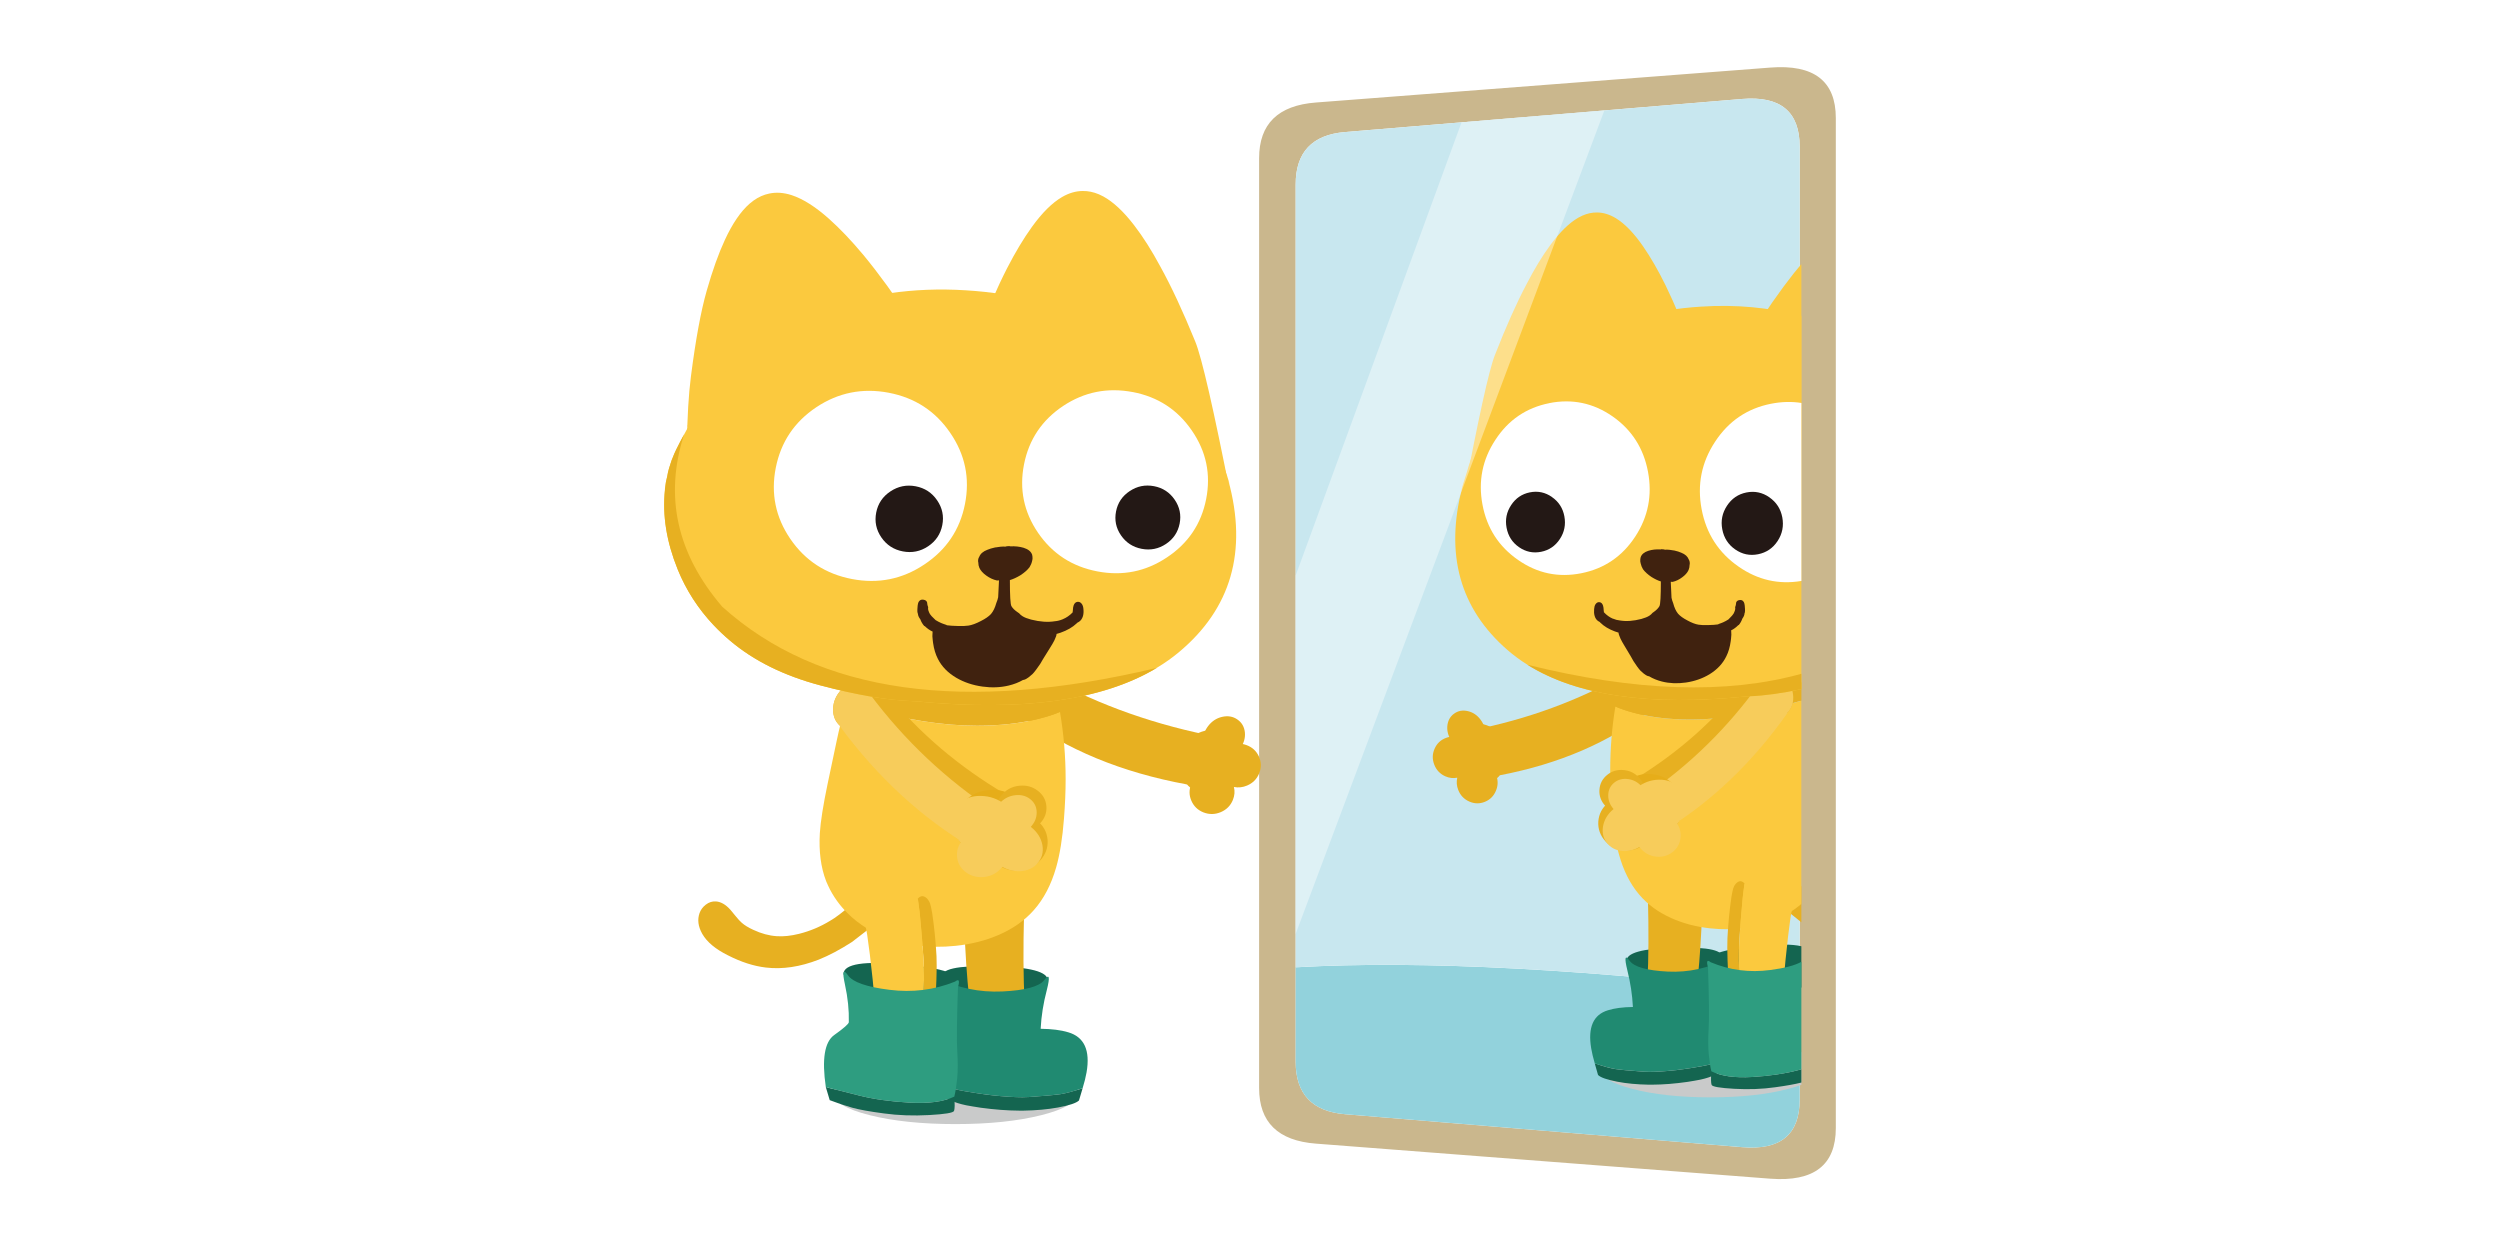 <svg fill="none" height="168" viewBox="0 0 335 168" width="335" xmlns="http://www.w3.org/2000/svg" xmlns:xlink="http://www.w3.org/1999/xlink"><clipPath id="a"><path d="m89 9h157v149h-157z"/></clipPath><path d="m0 0h335v168h-335z" fill="#fff"/><g clip-path="url(#a)"><path d="m246 15.829c0-4.972-2.93-7.231-8.791-6.773l-60.875 4.68c-5.075.387-7.612 2.875-7.612 7.459v124.61c0 4.574 2.537 7.054 7.612 7.441l60.875 4.698c5.861.447 8.791-1.819 8.791-6.791zm-4.842 3.835v127.67c0 4.691-2.566 6.819-7.701 6.386l-53.21-4.415c-4.417-.37-6.629-2.713-6.629-7.037v-117.555c0-4.314 2.212-6.654 6.629-7.02l53.21-4.433c5.135-.422 7.701 1.714 7.701 6.404z" fill="#cab78d"/><path d="m173.618 129.62v12.649c0 4.324 2.212 6.667 6.629 7.037l53.21 4.416c5.135.432 7.701-1.696 7.701-6.387v-14.091c-28.074-3.392-50.587-4.599-67.54-3.624z" fill="#92d2dc"/><path d="m241.158 133.243v-113.579c0-4.69-2.566-6.826-7.701-6.404l-53.21 4.433c-4.417.366-6.629 2.706-6.629 7.019v104.905c16.953-.974 39.466.232 67.54 3.624z" fill="#c8e7ef"/><path d="m198.55 97.583c7.466-1.615 14.28-4.279 20.452-7.991l2.169 5.587c-5.5 4.282-12.225 7.182-20.173 8.702-2.237-1.753-3.055-3.853-2.448-6.299z" fill="#e7b021"/><path d="m218.83 89.624c.647-.25 1.308-.194 1.98.172.668.366 1.151.932 1.447 1.692.297.76.325 1.509.082 2.245-.239.75-.678 1.26-1.318 1.531-.651.281-1.319.243-2.008-.12-.687-.359-1.183-.929-1.491-1.717-.303-.785-.328-1.552-.071-2.298.257-.75.715-1.249 1.376-1.506z" fill="#e6ad19"/><path d="m199.58 97.337c1.007.461 1.715 1.21 2.119 2.255.403 1.034.393 2.079-.029 3.131-.418 1.049-1.122 1.788-2.119 2.217-1.019.44-2.048.433-3.084-.014-1.033-.464-1.758-1.228-2.173-2.298-.421-1.09-.414-2.164.029-3.223.457-1.045 1.201-1.77 2.233-2.178 1.012-.394 2.019-.359 3.024.105z" fill="#e7b021"/><path d="m194.855 95.627c.533-.387 1.151-.5 1.859-.331.689.165 1.258.556 1.708 1.179.45.619.65 1.288.597 1.995-.05.728-.34 1.295-.862 1.699-.536.398-1.154.521-1.858.363-.707-.162-1.29-.56-1.751-1.193-.464-.64-.665-1.323-.607-2.044.068-.725.371-1.284.918-1.671z" fill="#e7b021"/><path d="m197.275 100.486c.214.552.257 1.101.121 1.643.554-.116 1.108-.046 1.655.208.679.309 1.158.82 1.433 1.53.275.704.264 1.401-.029 2.09-.289.704-.782 1.2-1.476 1.485-.704.285-1.404.271-2.105-.039-.7-.313-1.19-.83-1.472-1.551-.214-.553-.257-1.102-.128-1.643-.54.112-1.076.049-1.609-.187-.7-.313-1.19-.83-1.472-1.552-.282-.724-.268-1.439.039-2.139.308-.7.815-1.186 1.526-1.45.701-.267 1.394-.243 2.084.077.679.31 1.158.82 1.433 1.531z" fill="#e7b021"/><path d="m241.383 140.988c-.511-.193-1.094-.376-1.758-.552-2.884-.757-6.365-1.133-10.442-1.133-4.078 0-7.573.376-10.456 1.133-2.884.763-4.324 1.678-4.324 2.744s1.44 1.974 4.324 2.731c2.883.756 6.368 1.133 10.456 1.133s7.558-.377 10.442-1.133c.664-.173 1.247-.356 1.758-.546z" fill="#c9caca"/><path d="m241.383 118.772c-.297-.254-.64-.546-1.029-.883.84.767.811.809-.09.13l-1.779 3.233c1.433 1.162 2.398 1.939 2.898 2.34z" fill="#e7b021"/><path d="m230.716 128.444-.633 4.004-10.434.099-1.698-3.734c-.071-1.122 2.123-1.731 6.586-1.829 4.496-.106 6.554.38 6.179 1.464z" fill="#146550"/><path d="m220.571 113.536c4.095-.584 6.632 1.246 7.608 5.489-.175 7.576-.636 13.184-1.38 16.826h-6.632c.1-.144.182-.317.25-.514.082-.285.143-.661.175-1.133.243-3.16.339-6.724.289-10.693-.025-2.283-.128-5.608-.314-9.971z" fill="#e7b021"/><path d="m214.138 144.049-.439-1.545v-.014c1.183.408 2.09.662 2.723.76.622.099 1.897.218 3.823.359.243.018.501.028.779.028.958 0 2.162-.081 3.603-.239.536-.063 1.086-.137 1.647-.225.572-.088 1.151-.187 1.737-.292.925-.176 1.883-.384 2.876-.612.068-.081-.035.239-.31.96-.251.623-1.155 1.101-2.709 1.439-.25.046-.515.095-.79.148-.318.053-.64.106-.958.158-1.676.24-3.248.366-4.717.373h-.504c-1.547-.028-2.948-.158-4.198-.401-1.376-.267-2.227-.563-2.556-.894z" fill="#146550"/><path d="m213.699 142.49c-.215-.728-.375-1.4-.479-2.012-.468-2.808.282-4.508 2.244-5.102.872-.275 1.987-.422 3.345-.44-.079-1.615-.329-3.265-.751-4.944-.407-1.678-.303-2.097.311-1.252.604.827 2.309 1.309 5.107 1.453 2.791.134 5.446-.447 7.958-1.745.365-.641.476-.56.336.239-.425 4.282-.55 7.069-.375 8.367.182 1.323.239 2.361.168 3.118-.079.756-.304 1.453-.676 2.09-.993.232-1.954.436-2.876.612-.586.105-1.165.204-1.737.292-.561.088-1.111.165-1.647.225-1.444.158-2.645.239-3.602.239-.276 0-.537-.01-.78-.028-1.926-.141-3.201-.26-3.823-.359-.633-.098-1.537-.352-2.723-.76z" fill="#208a71"/><path d="m241.383 93.882c-.322.099-.647.194-.979.292-5.15 1.502-9.76 2.255-13.84 2.255-2.784 0-5.314-.299-7.598-.901-.968-.257-1.804-.542-2.508-.852-.461 2.818-.69 5.661-.69 8.529 0 1.562.068 3.237.2 5.024.182 2.481.5 4.55.954 6.197.6 2.199 1.508 4.011 2.72 5.436 1.118 1.323 2.551 2.375 4.299 3.156 1.579.714 3.316 1.172 5.213 1.379 1.637.18 3.224.162 4.75-.053 1.636-.221 3.155-.665 4.549-1.326 1.011-.482 1.94-1.07 2.783-1.766.047-.039.093-.085.14-.124v-27.247z" fill="#fbc93e"/><path d="m241.383 91.468c-.129-.211-.264-.415-.404-.609-.375-.5-.789-.961-1.24-1.39-.768-.756-1.633-1.407-2.594-1.96-1.712-.978-3.752-1.619-6.118-1.921-1.723-.222-3.899-.278-6.532-.169-1.312.053-2.363.179-3.145.387-1.119.299-1.994.813-2.62 1.534-.361.412-.664.932-.914 1.559-.176.447-.351 1.031-.526 1.752-.325 1.33-.6 2.671-.829 4.018.701.31 1.537.591 2.509.852 2.28.602 4.813.901 7.597.901 4.078 0 8.691-.753 13.84-2.255.333-.095.662-.194.98-.292v-2.41z" fill="#e7b021"/><path d="m241.383 126.798c-1.208-.289-3.177-.303-5.918-.039-4.867.461-7.029 1.267-6.489 2.421l1.186 4.373 11.221-1.228v-5.524z" fill="#146550"/><path d="m232.567 118.455c.032-.039.071-.077.114-.116.118-.12.24-.197.365-.232.093-.036.189-.039.289-.014.15.042.279.13.39.256.007.018.021.032.039.039-.014.099-.025.197-.039.296-.061.457-.122.925-.175 1.404-.025.214-.047.436-.065.668-.157 1.633-.296 3.385-.414 5.257-.05.799-.072 1.682-.065 2.653.025 2.129.197 4.686.515 7.667l-1.529.116c-.268-3.213-.436-5.806-.501-7.783-.043-1.221-.046-2.203-.014-2.952.1-1.925.279-3.779.54-5.567 0-.024.003-.045.014-.063.075-.454.15-.806.225-1.056.071-.221.175-.415.314-.58z" fill="#e7b021"/><path d="m239.46 120.042h1.079c-.042.07-.082.147-.114.232-.014.028-.025.06-.039.091.025.007.043.018.05.025-.018.06-.032.12-.05.179-.168.704-.322 1.517-.465 2.435-.207 1.443-.429 3.332-.664 5.669-.193 1.984-.394 4.296-.601 6.931l-5.139.736c-.318-2.981-.489-5.535-.514-7.667-.007-.971.014-1.855.064-2.653.118-1.872.254-3.624.415-5.257.018-.232.039-.454.064-.669.054-.478.114-.946.175-1.403.011-.099.025-.197.039-.296.065.092.115.204.15.334l5.554 1.313z" fill="#fbc93e"/><path d="m241.383 143.286c-.143.038-.282.074-.436.116-1.751.468-3.799.774-6.15.915-2.341.14-4.163-.117-5.475-.764-.071.978-.06 1.587.036 1.826.097.239 1.108.412 3.031.521 1.929.109 3.755.042 5.478-.204 1.494-.204 2.666-.415 3.516-.633z" fill="#146550"/><path d="m241.383 128.884c-.875.486-2.262.852-4.17 1.098-2.777.369-5.436.024-7.98-1.042-.479-.387-.597-.154-.361.693.139 4.121.172 6.841.089 8.16-.082 1.33-.078 2.481.011 3.455.097.975.211 1.745.35 2.308 1.312.648 3.138.901 5.475.764 2.351-.141 4.399-.447 6.15-.915.15-.039.293-.077.436-.116v-14.401z" fill="#2e9d80"/><path d="m239.353 95.644c-.132.12-.272.225-.415.313l-16.113 14.225-3.53-5.915c5.682-3.501 10.47-7.751 14.365-12.744.161-.486.443-.897.854-1.242.654-.538 1.448-.735 2.384-.595.929.141 1.719.57 2.373 1.295s.99 1.541 1.008 2.449c.021.918-.286 1.657-.922 2.213z" fill="#e7b021"/><path d="m235.826 91.517 3.667 4.06c-4.625 6.545-10.003 11.71-16.131 15.495l-2.748-4.592c5.892-4.042 10.963-9.032 15.212-14.964z" fill="#f7cc5b"/><path d="m215.124 112.734c-.696-.774-1.014-1.657-.95-2.66.079-.999.504-1.819 1.279-2.46.758-.626 1.644-.897 2.659-.812 1.008.077 1.847.485 2.519 1.228.661.732.969 1.59.922 2.582-.05.985-.439 1.805-1.172 2.46-.754.661-1.647.964-2.684.9-1.036-.073-1.89-.489-2.573-1.242z" fill="#e7b021"/><path d="m217.651 110.89c-.84-.932-1.222-2.002-1.144-3.216.1-1.203.615-2.192 1.548-2.97.915-.756 1.987-1.08 3.209-.978 1.222.095 2.237.591 3.044 1.485.808.894 1.169 1.928 1.112 3.125-.054 1.192-.526 2.181-1.415 2.966-.908.802-1.987 1.164-3.238 1.094-1.254-.091-2.291-.591-3.116-1.502z" fill="#e6ad19"/><path d="m220.41 106.334c-.036.809-.365 1.477-.979 2.002-.629.524-1.369.756-2.212.693-.847-.074-1.555-.426-2.123-1.052-.572-.634-.829-1.351-.772-2.157.057-.813.404-1.474 1.043-1.988.629-.51 1.366-.725 2.205-.644.826.074 1.519.419 2.077 1.034.557.616.807 1.316.764 2.112z" fill="#e7b021"/><g fill="#f7cc5b"><path d="m225.198 112.101c-.035.809-.364 1.477-.979 2.002-.629.524-1.369.756-2.212.693-.847-.074-1.554-.426-2.123-1.052-.571-.633-.829-1.351-.771-2.157.057-.813.403-1.474 1.043-1.988.629-.51 1.365-.725 2.205-.644.825.074 1.519.419 2.076 1.035.558.615.808 1.315.765 2.111z"/><path d="m218.326 111.228c-.689-.764-.943-1.696-.761-2.79.2-1.091.769-2.027 1.694-2.805.911-.76 1.93-1.143 3.048-1.154 1.119-.021 2.009.335 2.67 1.07.657.728.9 1.629.736 2.709-.157 1.081-.683 2.009-1.572 2.791-.912.798-1.941 1.217-3.092 1.259-1.143.032-2.054-.327-2.73-1.076z"/><path d="m215.468 113.117c-.586-.647-.808-1.428-.669-2.346.154-.915.619-1.693 1.39-2.333.758-.627 1.605-.94 2.541-.943.933-.007 1.68.302 2.241.922.554.612.772 1.372.65 2.28-.128.9-.557 1.674-1.29 2.329-.757.658-1.615.999-2.573 1.02-.957.011-1.719-.299-2.29-.932z"/><path d="m218.108 109.433c-.729-.095-1.35-.422-1.858-.988-.511-.567-.761-1.2-.747-1.897.015-.697.286-1.256.811-1.678.519-.415 1.137-.57 1.859-.472.704.095 1.308.423 1.808.978.497.549.743 1.165.743 1.851 0 .697-.254 1.263-.757 1.693-.519.429-1.14.598-1.862.513z"/><path d="m239.371 95.641c-.64.574-1.437.799-2.387.679-.944-.127-1.751-.563-2.427-1.309-.478-.531-.078-1.597 1.205-3.198-.036-.686 1.043-1.059 3.234-1.122.1.088.196.183.289.285.654.725.99 1.541 1.008 2.449.021.918-.286 1.657-.922 2.213z"/></g><path d="m241.383 35.389c-.332.391-.665.795-1.001 1.214-1.808 2.276-3.82 5.162-6.028 8.656-1.197 1.911-2.512 4.088-3.942 6.534l10.971 7.15z" fill="#fbc93e"/><path d="m223.211 38.282c-.997-2.027-2.004-3.775-3.023-5.25-1.236-1.791-2.455-3.051-3.656-3.786-.839-.51-1.679-.767-2.519-.774-.654-.011-1.311.13-1.969.419-.182.081-.368.176-.554.281-1.218.7-2.469 1.925-3.752 3.673-1.072 1.453-2.126 3.188-3.166 5.207-1.344 2.533-2.763 5.707-4.256 9.528-.794 2.002-2.244 8.599-4.353 19.792l4.185-1.826 29.353-10.83c-.847-2.607-1.64-4.94-2.38-6.995-1.369-3.761-2.673-6.91-3.913-9.44z" fill="#fbc93e"/><path d="m241.383 42.342c-4.27-1.143-8.755-1.562-13.455-1.253-6.332.387-12.11 2.048-17.338 4.982-6.15 3.466-10.417 7.994-12.797 13.589-.039.134-.1.285-.179.454-.3.781-.572 1.562-.815 2.34-.064.253-.264.911-.604 1.974-.032.106-.067.208-.103.306-.022.085-.047.165-.068.25-.082.26-.168.538-.265.834l.197-.559c-2.359 9.008-.343 16.291 6.046 21.843 6.515 5.644 17.157 7.72 31.934 6.224.057-.004.118-.011.175-.014.107-.007.218-.014.325-.014 2.023-.077 4.342-.401 6.947-.957z" fill="#fbc93e"/><path d="m241.383 90.286c-10.01 2.783-22.246 2.385-36.715-1.21 6.604 4.145 16.36 5.563 29.268 4.254.057-.004.117-.011.175-.014.107-.007.218-.014.325-.014 2.022-.077 4.342-.401 6.947-.957z" fill="#e7b021"/><path d="m216.132 82.897c.318.137.633.218.94.246.843.144 1.805.077 2.884-.208.468-.13.822-.275 1.065-.436.157-.102.296-.229.414-.373.075-.053.147-.102.215-.155.325-.232.564-.482.714-.746.126-.222.19-1.327.19-3.311-.393-.12-.815-.324-1.265-.605-.493-.334-.869-.679-1.129-1.031-.15-.25-.254-.514-.315-.799-.007-.085-.025-.172-.05-.257-.007-.208.007-.387.05-.542.132-.405.479-.697 1.04-.876.5-.155 1.04-.215 1.619-.179.093-.035.164-.042.214-.025.15 0 .286.021.4.063.176-.018.322-.018.44 0h.064c.05.007.083.014.1.014.068.018.129.025.19.025.107.007.218.025.325.053.032-.007.057-.004.075.014.032-.007.068-.004.1.014.318.07.615.162.89.285.518.208.847.507.99.901.1.155.146.348.139.581 0 .042-.007.091-.025.141 0 .239-.046.471-.139.697-.157.345-.436.661-.829.954-.418.317-.854.528-1.305.63l-.25-.014.1 2.139c.05.25.125.493.225.735.158.602.376 1.07.651 1.404.275.31.686.605 1.229.89.575.317 1.079.51 1.505.581.293.053.736.07 1.329.053.518-.007.954-.039 1.304-.091.025-.018.05-.035.075-.053.043-.025.165-.07.365-.13.15-.053.346-.141.589-.271l.351-.208.2-.208c.218-.208.379-.394.489-.567.075-.137.14-.288.19-.45l.039-.194c0-.053-.004-.13-.014-.232.007-.06.039-.151.089-.271.018-.077.032-.197.05-.362.068-.172.204-.274.415-.31.218-.042.389.004.514.141.082.077.143.194.175.348.033.12.058.348.075.683.018.208.008.377-.025.514-.007.035-.021.07-.039.102-.007.215-.104.447-.289.697-.108.317-.268.602-.476.852-.025.007-.05.018-.075.025-.286.292-.6.524-.954.697.007.035.014.074.014.116.033.299.025.63-.025.992-.007.102-.021.211-.039.324-.107.792-.304 1.467-.59 2.037-.468.971-1.218 1.773-2.254 2.41-.937.567-1.994.936-3.17 1.108-1.119.162-2.18.12-3.184-.13-.651-.162-1.233-.401-1.744-.707-.093-.007-.182-.035-.275-.077-.082-.035-.229-.13-.44-.285-.25-.215-.4-.348-.45-.401-.107-.113-.254-.296-.44-.552-.207-.292-.371-.531-.489-.721l-.34-.605c-.05-.085-.336-.563-.854-1.429-.218-.352-.396-.675-.539-.968-.083-.179-.15-.348-.2-.503-.043-.12-.065-.222-.065-.31l-.475-.155c-.818-.299-1.476-.697-1.969-1.186-.032-.035-.064-.063-.089-.091-.083-.042-.151-.081-.201-.116-.225-.155-.385-.391-.475-.707-.075-.275-.096-.577-.064-.901.018-.257.075-.468.175-.63.15-.222.329-.324.54-.296.225.025.386.176.475.45.05.12.082.352.1.697.007.07.018.137.025.208.361.387.761.675 1.204.862z" fill="#40220f"/><path d="m207.595 54.02c3.073-.612 5.9-.021 8.484 1.773 2.576 1.794 4.159 4.268 4.752 7.417.594 3.149.022 6.052-1.715 8.705-1.744 2.656-4.152 4.289-7.226 4.901-3.066.609-5.885.018-8.458-1.777-2.591-1.791-4.185-4.261-4.778-7.41s-.014-6.052 1.74-8.708c1.737-2.653 4.139-4.286 7.201-4.894z" fill="#fff"/><path d="m241.383 53.995c-1.312-.208-2.669-.169-4.077.109-3.184.633-5.679 2.329-7.483 5.084-1.823 2.759-2.423 5.774-1.805 9.046.618 3.272 2.269 5.837 4.964 7.699 2.565 1.787 5.367 2.424 8.405 1.914v-23.852z" fill="#fff"/><path d="m237.098 66.644c.936.651 1.515 1.545 1.73 2.681.214 1.147.007 2.203-.626 3.167-.632.964-1.508 1.555-2.619 1.777-1.111.222-2.13.007-3.07-.647-.936-.651-1.515-1.552-1.729-2.699-.215-1.137-.004-2.185.629-3.149.632-.968 1.504-1.562 2.612-1.784s2.137-.004 3.077.651z" fill="#231815"/><path d="m207.963 66.606c.904.626 1.458 1.485 1.662 2.579.207 1.105.007 2.122-.604 3.047-.611.929-1.451 1.499-2.519 1.71-1.069.211-2.052.004-2.956-.623s-1.458-1.492-1.665-2.597c-.207-1.094-.004-2.104.607-3.03.608-.932 1.448-1.502 2.516-1.717 1.069-.215 2.059-.004 2.963.626z" fill="#231815"/><path d="m214.982 14.809-19.137 1.583-22.227 60.73v48.028z" fill="#fff" fill-opacity=".4"/><path d="m161.739 98.473c-8.215-1.703-15.72-4.514-22.509-8.427l-2.387 5.89c6.053 4.515 13.454 7.572 22.206 9.177 2.462-1.847 3.362-4.061 2.69-6.64z" fill="#e7b021"/><path d="m139.419 90.078c-.711-.264-1.44-.204-2.18.179-.736.387-1.265.982-1.59 1.784s-.357 1.59-.093 2.368c.264.792.747 1.33 1.451 1.615.715.299 1.454.257 2.208-.123.758-.376 1.305-.982 1.641-1.808.336-.83.361-1.636.078-2.424-.282-.788-.786-1.319-1.515-1.59z" fill="#e6ad19"/><path d="m160.607 98.213c-1.108.486-1.887 1.277-2.334 2.378-.447 1.102-.432 2.192.032 3.301.458 1.104 1.237 1.886 2.334 2.339 1.122.461 2.251.458 3.395-.014 1.14-.489 1.937-1.294 2.39-2.42.465-1.147.454-2.28-.032-3.399-.504-1.102-1.322-1.869-2.458-2.298-1.112-.415-2.223-.377-3.327.113z" fill="#e7b021"/><path d="m165.806 96.408c-.586-.408-1.268-.524-2.044-.348-.758.172-1.383.588-1.88 1.242-.496.654-.714 1.358-.654 2.104.058.77.372 1.365.947 1.794.59.422 1.269.549 2.048.384.779-.169 1.422-.588 1.926-1.257.511-.675.733-1.396.668-2.156-.075-.767-.41-1.351-1.007-1.759z" fill="#e7b021"/><path d="m163.144 101.531c-.236.584-.283 1.161-.132 1.734-.612-.123-1.219-.049-1.819.219-.751.327-1.276.865-1.576 1.611-.3.742-.29 1.478.028 2.203.322.742.862 1.263 1.626 1.565.776.3 1.548.285 2.316-.038.772-.331 1.311-.876 1.619-1.636.236-.584.282-1.162.139-1.732.593.117 1.183.053 1.769-.197.772-.33 1.311-.876 1.619-1.636.311-.767.296-1.516-.043-2.259-.34-.738-.897-1.249-1.68-1.53-.772-.281-1.536-.253-2.294.081-.75.327-1.276.865-1.576 1.611z" fill="#e7b021"/><path d="m139.533 143.658c-3.173-.798-7.007-1.196-11.506-1.196s-8.32.398-11.493 1.196c-3.173.806-4.76 1.77-4.76 2.892 0 1.123 1.587 2.083 4.76 2.882s7.004 1.196 11.493 1.196c4.499 0 8.333-.397 11.506-1.196 3.174-.799 4.76-1.756 4.76-2.882 0-1.125-1.586-2.086-4.76-2.892z" fill="#c9caca"/><path d="m95.907 120.795c-.468-.036-.915.109-1.34.436-.397.31-.672.683-.829 1.126-.304.869-.189 1.784.347 2.744.011.011.018.028.029.053.625 1.087 1.776 2.041 3.448 2.868 1.758.897 3.445 1.439 5.064 1.629 2.233.264 4.595-.092 7.079-1.059 1.379-.553 2.866-1.341 4.456-2.365.079-.049 1.287-.985 3.627-2.797l-1.958-3.409c-.99.717-1.022.672-.097-.138-1.268 1.042-2.086 1.71-2.455 2.009-.064.053-.125.109-.178.162-.415.345-.847.669-1.297.978-.193.127-.383.243-.565.352-1.308.799-2.694 1.383-4.167 1.752-1.093.271-2.087.377-2.98.314-1.029-.064-2.083-.349-3.159-.855-.654-.299-1.169-.616-1.544-.95-.222-.19-.486-.479-.8-.869-.368-.461-.608-.753-.718-.87-.636-.707-1.286-1.076-1.958-1.115z" fill="#e7b021"/><path d="m126.336 131.016.697 4.222 11.486.102 1.869-3.937c.078-1.182-2.338-1.826-7.251-1.932-4.946-.112-7.215.401-6.801 1.541z" fill="#146550"/><path d="m137.504 115.291c-4.507-.615-7.298 1.313-8.377 5.788.193 7.988.701 13.902 1.519 17.741h7.297c-.111-.155-.204-.334-.275-.542-.093-.299-.157-.697-.193-1.196-.268-3.332-.372-7.09-.318-11.277.029-2.41.143-5.915.347-10.514z" fill="#e7b021"/><path d="m144.583 147.465.486-1.629v-.014c-1.305.43-2.302.697-2.995.802-.686.103-2.087.229-4.209.38-.268.018-.551.029-.858.029-1.054 0-2.377-.085-3.967-.254-.589-.067-1.193-.144-1.812-.239-.628-.095-1.265-.197-1.911-.31-1.019-.186-2.073-.401-3.167-.647-.075-.084.04.253.344 1.01.275.654 1.268 1.161 2.98 1.516.275.046.564.099.872.155.35.056.704.113 1.054.169 1.844.253 3.577.384 5.192.394h.558c1.701-.028 3.245-.169 4.624-.422 1.512-.282 2.448-.595 2.812-.943z" fill="#146550"/><path d="m145.069 145.822c.239-.767.414-1.474.529-2.121.514-2.959-.311-4.754-2.47-5.38-.961-.292-2.187-.444-3.68-.465.085-1.703.361-3.441.829-5.211.446-1.769.332-2.209-.343-1.319-.665.873-2.541 1.383-5.622 1.53-3.073.141-5.992-.471-8.762-1.84-.4-.675-.522-.591-.371.254.464 4.514.603 7.455.414 8.821-.2 1.396-.261 2.491-.186 3.286.086.795.333 1.531.744 2.206 1.093.243 2.151.457 3.166.647.646.113 1.283.215 1.912.31.618.095 1.222.173 1.811.239 1.591.169 2.913.254 3.967.254.304 0 .59-.011.858-.028 2.122-.152 3.523-.278 4.209-.38.693-.102 1.694-.37 2.995-.803z" fill="#208a71"/><path d="m142.031 95.404c-.772.327-1.694.626-2.759.897-2.512.633-5.299.95-8.362.95-4.488 0-9.566-.792-15.23-2.378-.754-.208-1.48-.422-2.18-.637-.129.288-.243.598-.347.925-.303.904-.654 2.291-1.047 4.155l-1.2 5.693c-.597 2.854-.947 5.06-1.047 6.615-.147 2.463.132 4.613.843 6.453.011.018.018.042.029.067.01.017.017.042.028.067.064.155.132.309.207.461.322.707.719 1.386 1.187 2.037.404.57.868 1.115 1.394 1.629.385.391.789.753 1.215 1.087.929.732 1.951 1.355 3.062 1.862 1.537.696 3.206 1.164 5.01 1.4 1.683.225 3.427.243 5.228.053 2.087-.218 4.003-.701 5.739-1.453 1.923-.824 3.499-1.936 4.732-3.329 1.333-1.502 2.33-3.413 2.994-5.732.497-1.738.847-3.916 1.047-6.534.147-1.882.222-3.648.222-5.299 0-3.026-.254-6.023-.758-8.993z" fill="#fbc93e"/><path d="m136.649 86.056c-.864-.218-2.019-.352-3.462-.408-2.898-.116-5.293-.06-7.19.176-2.602.317-4.846.992-6.733 2.023-1.058.581-2.008 1.267-2.855 2.065-.497.454-.951.943-1.365 1.467-.597.788-1.112 1.738-1.544 2.853.7.218 1.426.429 2.18.637 5.668 1.583 10.742 2.378 15.23 2.378 3.063 0 5.85-.317 8.362-.95 1.069-.271 1.987-.57 2.759-.897-.246-1.421-.55-2.836-.911-4.24-.193-.76-.386-1.376-.579-1.847-.275-.661-.611-1.21-1.008-1.643-.689-.76-1.651-1.298-2.884-1.615z" fill="#e7b021"/><path d="m128.255 131.786-1.308 4.61-12.418-1.302-1.501-4.609c.072-1.327 2.763-1.742 8.08-1.253 5.357.486 7.737 1.337 7.144 2.554z" fill="#146550"/><path d="m124.299 120.481c-.035-.042-.078-.081-.125-.123-.128-.126-.261-.207-.4-.243-.1-.035-.207-.042-.318-.014-.164.046-.307.138-.429.271-.01.018-.021.032-.043.043.015.105.029.207.043.313.068.482.132.974.193 1.481.029.225.05.461.068.707.175 1.721.325 3.568.454 5.542.054.841.079 1.773.068 2.797-.029 2.245-.215 4.94-.565 8.082l1.683.123c.293-3.388.479-6.122.551-8.205.046-1.288.05-2.322.014-3.11-.111-2.03-.307-3.987-.593-5.869 0-.028-.004-.049-.015-.067-.082-.479-.164-.852-.246-1.115-.079-.236-.193-.44-.347-.613z" fill="#e7b021"/><path d="m116.713 122.153h-1.187c.047.074.09.155.125.242.015.032.029.064.043.095-.028.011-.046.018-.053.029.018.063.035.126.053.19.183.742.354 1.597.511 2.568.229 1.52.476 3.515.733 5.978.211 2.094.432 4.529.661 7.308l5.657.774c.35-3.142.54-5.837.565-8.082.01-1.024-.015-1.956-.068-2.797-.129-1.974-.283-3.821-.454-5.542-.018-.243-.043-.478-.068-.707-.061-.507-.125-.999-.193-1.481-.014-.106-.025-.208-.043-.313-.071.095-.125.214-.164.351l-6.111 1.387z" fill="#fbc93e"/><path d="m121.844 147.75c2.573.148 4.585-.119 6.029-.805.082 1.03.068 1.674-.036 1.924-.107.25-1.218.433-3.334.549-2.126.116-4.135.046-6.032-.215-1.898-.249-3.327-.506-4.285-.774-.965-.274-1.969-.608-3.005-1.009l-.525-1.763c.178.056.343.102.496.14.694.169 2.001.497 3.924.989 1.926.493 4.181.816 6.768.964z" fill="#146550"/><path d="m113.225 131.931c-.382-1.745-.247-2.161.404-1.242.639.918 2.494 1.566 5.56 1.946 3.056.39 5.982.024 8.784-1.098.525-.408.658-.166.397.732-.154 4.345-.186 7.213-.097 8.602.09 1.401.086 2.615-.011 3.642-.103 1.028-.232 1.84-.385 2.435-1.444.683-3.453.95-6.029.806-2.587-.148-4.842-.472-6.768-.964-1.923-.493-3.231-.82-3.924-.989-.154-.039-.318-.084-.497-.141-.543-3.712-.171-6.034 1.122-6.963 1.29-.918 1.948-1.495 1.962-1.728.039-1.611-.136-3.289-.518-5.035z" fill="#2e9d80"/><path d="m112.66 97.336c.147.127.297.236.458.331l17.735 15 3.885-6.239c-6.254-3.691-11.525-8.17-15.813-13.437-.175-.51-.49-.947-.94-1.309-.718-.567-1.594-.774-2.623-.626-1.022.148-1.89.602-2.609 1.365-.718.763-1.086 1.622-1.107 2.583-.025.971.314 1.749 1.014 2.336z" fill="#e7b021"/><path d="m116.545 92.984-4.035 4.282c5.089 6.9 11.007 12.347 17.754 16.34l3.023-4.845c-6.486-4.264-12.068-9.521-16.742-15.777z" fill="#f7cc5b"/><path d="m139.333 115.358c.769-.816 1.115-1.748 1.044-2.804-.086-1.052-.554-1.917-1.408-2.593-.833-.661-1.808-.946-2.927-.855-1.111.081-2.033.514-2.773 1.295-.725.77-1.065 1.678-1.015 2.723.054 1.042.483 1.904 1.29 2.593.829.697 1.812 1.017 2.952.95 1.14-.081 2.083-.517 2.83-1.312z" fill="#e7b021"/><path d="m136.549 113.409c.926-.982 1.344-2.111 1.258-3.392-.111-1.27-.675-2.312-1.701-3.131-1.007-.796-2.187-1.14-3.53-1.031-1.348.102-2.466.622-3.352 1.565-.879.936-1.287 2.034-1.223 3.294.061 1.256.579 2.301 1.559 3.128 1 .844 2.187 1.231 3.562 1.154 1.38-.095 2.523-.623 3.431-1.587z" fill="#e6ad19"/><path d="m133.515 108.606c.04.855.401 1.559 1.08 2.111.693.553 1.504.796 2.437.729.933-.078 1.712-.447 2.337-1.112s.911-1.425.85-2.273c-.06-.855-.443-1.555-1.15-2.097-.694-.538-1.501-.764-2.427-.679-.907.077-1.669.44-2.283 1.091-.611.647-.89 1.389-.844 2.227z" fill="#e7b021"/><g fill="#f7cc5b"><path d="m128.241 114.686c.039.855.4 1.559 1.079 2.112.693.552 1.505.795 2.437.728.933-.078 1.712-.447 2.337-1.112.626-.665.912-1.425.851-2.273-.061-.855-.443-1.555-1.151-2.097-.693-.538-1.501-.764-2.426-.679-.908.077-1.669.44-2.284 1.091-.614.651-.89 1.389-.843 2.227z"/><path d="m135.806 113.768c.761-.806 1.04-1.787.836-2.942-.221-1.15-.843-2.135-1.865-2.955-1.004-.799-2.123-1.207-3.356-1.218-1.229-.024-2.212.352-2.941 1.126s-.993 1.717-.811 2.857c.172 1.137.751 2.119 1.733 2.942 1.004.841 2.137 1.284 3.402 1.326 1.258.032 2.262-.344 3.006-1.136z"/><path d="m138.954 115.759c.644-.682.89-1.506.737-2.473-.168-.964-.679-1.784-1.53-2.46-.833-.661-1.765-.992-2.798-.995-1.029-.007-1.851.316-2.466.974-.611.648-.847 1.45-.714 2.407.139.95.614 1.766 1.422 2.456.832.693 1.776 1.052 2.834 1.077 1.05.01 1.894-.317 2.519-.982z"/><path d="m136.049 111.875c.804-.099 1.487-.447 2.044-1.041.565-.599.836-1.267.822-2.003-.018-.735-.314-1.323-.893-1.769-.568-.437-1.251-.602-2.044-.496-.776.102-1.44.446-1.991 1.034-.546.581-.818 1.228-.818 1.949 0 .736.279 1.33.833 1.784.571.451 1.254.633 2.047.542z"/><path d="m112.642 97.333c.704.605 1.583.844 2.627.718 1.04-.134 1.93-.595 2.669-1.379.529-.559.086-1.685-1.325-3.374.039-.721-1.148-1.115-3.56-1.182-.11.091-.214.194-.318.303-.718.764-1.086 1.622-1.107 2.583-.026.971.314 1.749 1.014 2.336z"/></g><path d="m115.698 34.171c-1.601-1.921-3.145-3.543-4.635-4.87-1.812-1.608-3.474-2.66-4.989-3.153-1.058-.341-2.055-.412-2.994-.211-.733.148-1.43.457-2.094.929-.186.134-.369.278-.551.436-1.19 1.045-2.29 2.66-3.298 4.838-.843 1.812-1.655 4.078-2.433 6.801-.779 2.72-1.483 6.545-2.116 11.47-.632 4.923-.715 12.079-.247 21.47l2.126-1.587 32.205-20.109c-1.572-2.579-3.019-4.873-4.338-6.889-2.434-3.684-4.646-6.724-6.636-9.127z" fill="#fbc93e"/><path d="m134.952 35.941c1.097-2.136 2.205-3.979 3.327-5.538 1.361-1.886 2.702-3.22 4.024-3.994.922-.538 1.847-.809 2.773-.816.718-.011 1.444.137 2.169.443.204.085.404.186.611.296 1.34.739 2.72 2.03 4.131 3.87 1.179 1.534 2.341 3.364 3.484 5.492 1.48 2.671 3.041 6.02 4.682 10.049.875 2.111 2.469 9.067 4.788 20.869l-4.606-1.928-32.305-11.418c.933-2.752 1.805-5.207 2.616-7.375 1.508-3.969 2.941-7.287 4.306-9.954z" fill="#fbc93e"/><path d="m148.489 44.157c-5.75-3.096-12.111-4.845-19.083-5.257-7.015-.44-13.594.528-19.744 2.896-.997.377-1.955.785-2.866 1.224-4.588 2.153-8.287 4.951-11.085 8.385-.15.169-.297.345-.429.524-.625.795-1.201 1.629-1.719 2.498-.071.077-.125.162-.161.26-.039.053-.071.102-.097.155-.475.771-.89 1.566-1.24 2.386-.118.229.3-.429 1.265-1.974-1.808 3.149-2.862 5.155-3.163 6.01-.1.218-.189.45-.261.69-.097.275-.182.549-.261.823-.1.338-.179.683-.232 1.031-.143.517-.239 1.042-.289 1.573-.014.046-.021.088-.025.134 0 .028 0 .06.007.095-.364 3.424.204 6.984 1.701 10.679 1.497 3.684 3.838 6.872 7.019 9.56 3.173 2.688 7.193 4.683 12.064 5.981 4.86 1.291 8.98 1.999 12.357 2.122.122 0 .24.004.357.014l.193.014c16.26 1.576 27.974-.612 35.146-6.562 7.033-5.858 9.252-13.536 6.658-23.032l.218.588c-.104-.313-.2-.609-.29-.88-.025-.088-.05-.176-.075-.264-.039-.106-.075-.211-.114-.324-.375-1.119-.597-1.816-.665-2.083-.268-.82-.564-1.643-.897-2.466-.086-.179-.153-.338-.196-.478-2.623-5.897-7.319-10.672-14.087-14.328z" fill="#fbc93e"/><path d="m91.673 58.196c-.811 1.499-1.312 2.523-1.504 3.072-.1.218-.189.45-.261.69-.097.275-.182.549-.261.823-.1.338-.179.683-.232 1.031-.143.517-.239 1.042-.289 1.573-.014.046-.021.088-.025.134 0 .028 0 .06.007.095-.364 3.424.204 6.984 1.701 10.679 1.126 2.773 2.727 5.26 4.806 7.47.69.728 1.426 1.425 2.216 2.09 3.173 2.688 7.194 4.683 12.064 5.981 4.86 1.291 8.981 1.999 12.358 2.122.121 0 .239.004.357.014l.193.014c14.205 1.379 24.943-.116 32.212-4.486-25.905 6.165-45.316 3.434-58.234-8.198-6.089-7.107-7.79-14.81-5.107-23.103z" fill="#e7b021"/><path d="m142.389 82.988c-.351.144-.694.232-1.037.257-.929.155-1.987.081-3.173-.218-.515-.137-.908-.288-1.172-.461-.175-.109-.325-.239-.454-.394-.082-.053-.161-.109-.236-.162-.357-.243-.622-.507-.786-.788-.139-.236-.207-1.4-.207-3.49.432-.127.897-.341 1.393-.637.544-.352.958-.714 1.24-1.087.165-.264.283-.542.347-.841.011-.091.029-.179.054-.271.01-.218-.011-.408-.054-.57-.146-.426-.529-.732-1.143-.925-.551-.162-1.144-.225-1.78-.19-.1-.035-.179-.046-.236-.028-.164 0-.314.021-.443.067-.193-.018-.354-.018-.483 0h-.067c-.054.011-.093.014-.111.014-.075.018-.143.028-.207.028-.118.011-.24.028-.358.053-.036-.011-.064-.004-.082.014-.036-.011-.075-.004-.111.014-.35.074-.675.172-.979.299-.572.218-.933.535-1.09.95-.111.162-.161.366-.15.612 0 .046.011.095.029.148 0 .253.05.5.15.732.175.362.479.697.911 1.006.461.334.94.556 1.437.665l.275-.014-.111 2.255c-.054.264-.139.521-.247.774-.175.633-.414 1.126-.718 1.481-.304.327-.754.637-1.351.936-.636.334-1.186.538-1.654.612-.322.053-.811.074-1.462.053-.572-.011-1.047-.042-1.436-.095-.029-.018-.054-.035-.083-.053-.046-.028-.178-.074-.4-.137-.164-.053-.382-.148-.647-.285l-.386-.218-.221-.218c-.24-.218-.418-.415-.54-.598-.082-.144-.15-.302-.207-.475l-.043-.204c0-.053.004-.137.014-.243-.01-.063-.043-.158-.096-.285-.018-.081-.036-.208-.054-.38-.075-.179-.225-.288-.454-.327-.239-.046-.428.004-.564.148-.093.081-.157.204-.193.366-.036.127-.064.366-.082.721-.018.218-.011.398.028.542.011.035.022.074.043.109.011.225.114.471.318.732.118.334.293.633.525.897.029.011.054.018.083.028.314.31.661.552 1.047.732-.011.035-.015.077-.015.123-.035.317-.028.665.029 1.045.011.109.021.222.043.341.118.834.336 1.548.647 2.146.514 1.024 1.343 1.872 2.483 2.54 1.03.598 2.194.989 3.492 1.168 1.233.172 2.401.127 3.505-.137.719-.172 1.358-.422 1.919-.746.1-.011.204-.035.304-.081.093-.035.254-.137.482-.299.276-.225.444-.366.497-.422.118-.116.283-.313.483-.584.228-.31.411-.563.539-.76l.372-.637c.053-.091.368-.595.94-1.51.239-.373.436-.711.593-1.02.093-.19.164-.366.222-.531.046-.127.067-.236.067-.327l.526-.162c.9-.317 1.622-.732 2.165-1.249.036-.035.068-.067.097-.095.093-.046.164-.085.221-.123.247-.162.422-.412.526-.746.082-.288.107-.605.068-.95-.018-.271-.083-.493-.193-.665-.165-.236-.365-.341-.594-.313-.246.028-.421.186-.525.475-.054.127-.093.373-.111.732-.01.074-.018.144-.028.218-.397.408-.837.711-1.326.911z" fill="#40220f"/><path d="m151.787 52.538c-3.38-.644-6.493-.021-9.338 1.868-2.833 1.893-4.577 4.5-5.231 7.822s-.025 6.379 1.887 9.176c1.919 2.801 4.57 4.521 7.951 5.165 3.38.644 6.475.018 9.312-1.875 2.852-1.889 4.603-4.493 5.257-7.815.654-3.322.014-6.383-1.915-9.184-1.912-2.797-4.553-4.518-7.926-5.162z" fill="#fff"/><path d="m119.085 52.626c-3.512-.668-6.746-.021-9.698 1.942-2.945 1.967-4.756 4.673-5.435 8.124-.679 3.448-.025 6.629 1.961 9.535 1.994 2.91 4.75 4.697 8.262 5.366 3.513.668 6.729.021 9.674-1.946 2.962-1.963 4.785-4.669 5.46-8.117.679-3.448.015-6.629-1.986-9.539-1.987-2.906-4.732-4.694-8.234-5.362z" fill="#fff"/><path d="m119.314 65.849c-1.033.686-1.665 1.629-1.901 2.825-.239 1.21-.007 2.322.69 3.339.697 1.017 1.658 1.643 2.884 1.875 1.218.232 2.347.007 3.377-.683 1.032-.686 1.668-1.636 1.904-2.843.236-1.196.004-2.305-.693-3.321-.697-1.02-1.655-1.647-2.873-1.879-1.219-.232-2.352-.004-3.384.686z" fill="#231815"/><path d="m151.38 65.807c-.994.661-1.605 1.566-1.83 2.72-.229 1.165-.007 2.234.665 3.212.672.978 1.597 1.58 2.773 1.805 1.175.225 2.258.007 3.252-.654.993-.661 1.604-1.573 1.833-2.737.225-1.151.003-2.217-.668-3.195-.672-.982-1.594-1.587-2.766-1.809-1.18-.225-2.266-.004-3.259.661z" fill="#231815"/></g></svg>